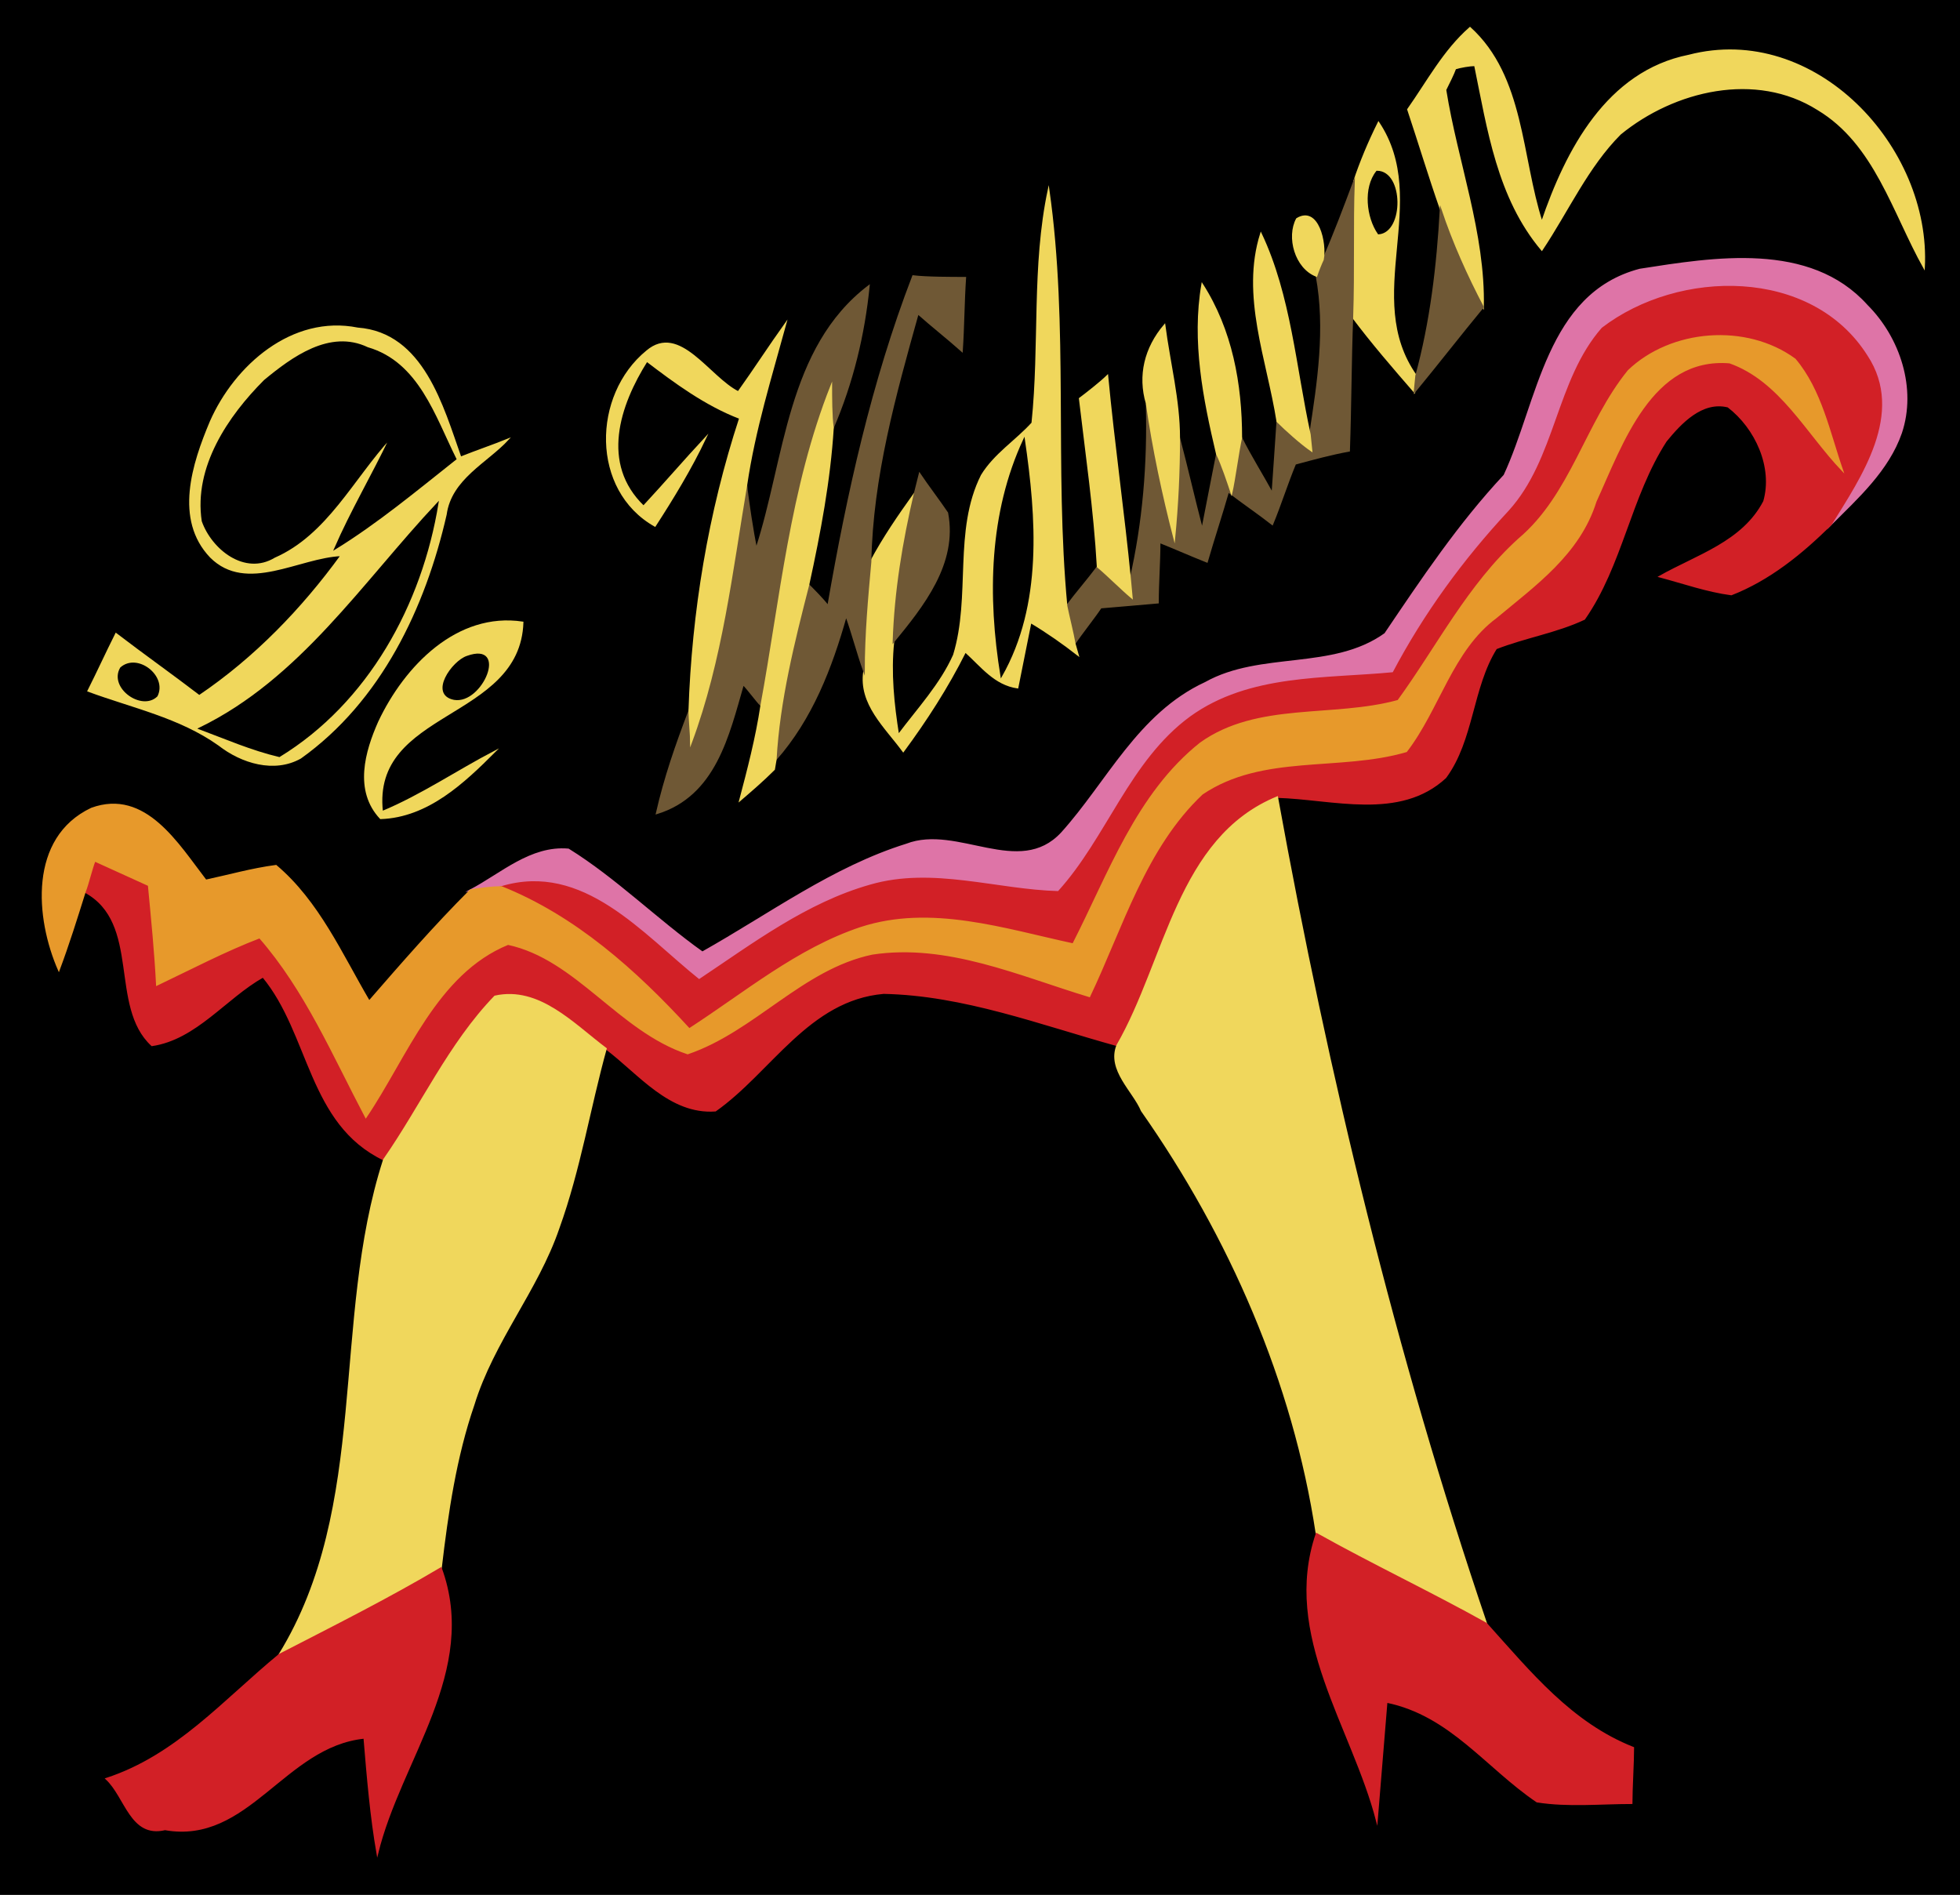 <?xml version="1.0" encoding="UTF-8"?>
<svg xmlns="http://www.w3.org/2000/svg" xmlns:xlink="http://www.w3.org/1999/xlink" width="120pt" height="116pt" viewBox="0 0 120 116" version="1.1">
<g id="surface1">
<rect x="0" y="0" width="120" height="116" style="fill:rgb(0%,0%,0%);fill-opacity:1;stroke:none;"/>
<path style="fill:none;stroke-width:0.938;stroke-linecap:butt;stroke-linejoin:miter;stroke:rgb(0%,0%,0%);stroke-opacity:1;stroke-miterlimit:10;" d="M 0 1160 L 1200 1160 L 1200 0 L 0 0 Z M 0 1160 " transform="matrix(0.1,0,0,-0.1,0,116)"/>
<path style=" stroke:none;fill-rule:nonzero;fill:rgb(94.139%,84.375%,36.084%);fill-opacity:1;" d="M 86.199 6.699 C 87.398 5 88.398 3.102 90 1.699 C 93.301 4.699 93.102 9.602 94.398 13.602 C 95.898 9.199 98.398 4.398 103.398 3.398 C 111.102 1.398 118.199 9 117.801 16.398 C 115.898 13 114.801 8.801 111.301 6.699 C 107.5 4.301 102.5 5.5 99.199 8.199 C 97.199 10.199 96 12.898 94.398 15.301 C 91.699 12.102 91.102 7.898 90.301 4 C 90 4 89.398 4.102 89.102 4.199 C 89 4.5 88.699 5.102 88.5 5.5 C 89.199 9.898 90.898 14.301 90.801 18.801 C 89.801 16.898 88.898 14.898 88.199 12.801 C 87.5 10.801 86.898 8.801 86.199 6.699 "/>
<path style="fill:none;stroke-width:0.938;stroke-linecap:butt;stroke-linejoin:miter;stroke:rgb(94.139%,84.375%,36.084%);stroke-opacity:1;stroke-miterlimit:10;" d="M 861.992 1093.008 C 873.984 1110 883.984 1128.984 900 1143.008 C 933.008 1113.008 931.016 1063.984 943.984 1023.984 C 958.984 1068.008 983.984 1116.016 1033.984 1126.016 C 1111.016 1146.016 1181.992 1070 1178.008 996.016 C 1158.984 1030 1148.008 1071.992 1113.008 1093.008 C 1075 1116.992 1025 1105 991.992 1078.008 C 971.992 1058.008 960 1031.016 943.984 1006.992 C 916.992 1038.984 911.016 1081.016 903.008 1120 C 900 1120 893.984 1118.984 891.016 1118.008 C 890 1115 886.992 1108.984 885 1105 C 891.992 1061.016 908.984 1016.992 908.008 971.992 C 898.008 991.016 888.984 1011.016 881.992 1031.992 C 875 1051.992 868.984 1071.992 861.992 1093.008 Z M 861.992 1093.008 " transform="matrix(0.1,0,0,-0.1,0,116)"/>
<path style=" stroke:none;fill-rule:nonzero;fill:rgb(94.139%,84.375%,36.084%);fill-opacity:1;" d="M 84.398 7.5 C 87.602 12.301 83.301 18.199 86.699 23 L 86.602 24 C 85.301 22.5 84 21 82.801 19.398 C 82.898 16.602 82.801 13.801 82.898 11.102 C 83.301 9.898 83.801 8.699 84.398 7.5 "/>
<path style="fill:none;stroke-width:0.938;stroke-linecap:butt;stroke-linejoin:miter;stroke:rgb(94.139%,84.375%,36.084%);stroke-opacity:1;stroke-miterlimit:10;" d="M 843.984 1085 C 876.016 1036.992 833.008 978.008 866.992 930 L 866.016 920 C 853.008 935 840 950 828.008 966.016 C 828.984 993.984 828.008 1021.992 828.984 1048.984 C 833.008 1061.016 838.008 1073.008 843.984 1085 Z M 843.984 1085 " transform="matrix(0.1,0,0,-0.1,0,116)"/>
<path style=" stroke:none;fill-rule:nonzero;fill:rgb(0%,0%,0%);fill-opacity:1;" d="M 84.301 10.5 C 85.898 10.5 85.898 14.199 84.398 14.301 C 83.699 13.301 83.5 11.5 84.301 10.5 "/>
<path style="fill:none;stroke-width:0.938;stroke-linecap:butt;stroke-linejoin:miter;stroke:rgb(0%,0%,0%);stroke-opacity:1;stroke-miterlimit:10;" d="M 843.008 1055 C 858.984 1055 858.984 1018.008 843.984 1016.992 C 836.992 1026.992 835 1045 843.008 1055 Z M 843.008 1055 " transform="matrix(0.1,0,0,-0.1,0,116)"/>
<path style=" stroke:none;fill-rule:nonzero;fill:rgb(43.53%,34.521%,20.776%);fill-opacity:1;" d="M 81 15.898 C 81.699 14.301 82.301 12.699 82.898 11.102 C 82.801 13.801 82.898 16.602 82.801 19.398 C 82.699 22.102 82.699 24.801 82.602 27.602 C 81.5 27.801 80.398 28.102 79.301 28.398 C 78.801 29.602 78.398 30.898 77.898 32.102 C 77 31.398 76.102 30.801 75.199 30.102 C 74.801 31.5 74.301 33 73.898 34.398 C 72.898 34 72 33.602 71 33.199 C 71 34.398 70.898 35.699 70.898 36.898 C 69.699 37 68.602 37.102 67.398 37.199 C 67 37.801 66.199 38.801 65.801 39.398 C 65.699 38.801 65.398 37.602 65.301 37.102 C 65.898 36.301 66.602 35.5 67.199 34.699 C 67.699 35.102 68.699 36.102 69.301 36.602 L 69.199 35.5 C 70 32 70.301 28.398 70.199 24.699 C 70.602 27.5 71.199 30.301 71.898 33 C 72.102 30.898 72.199 28.898 72.199 26.801 C 72.699 28.699 73.102 30.5 73.602 32.398 C 73.898 30.898 74.199 29.301 74.5 27.801 C 74.801 28.398 75.199 29.602 75.398 30.199 C 75.602 29.301 75.801 27.699 76 26.801 C 76.602 28 77.301 29.102 77.898 30.199 C 78 28.699 78.102 27.301 78.199 25.801 C 78.699 26.301 79.699 27.199 80.301 27.602 L 80.199 26.602 C 80.699 23.398 81.199 20.102 80.602 16.898 C 80.699 16.602 80.898 16.102 81 15.898 "/>
<path style="fill:none;stroke-width:0.938;stroke-linecap:butt;stroke-linejoin:miter;stroke:rgb(43.53%,34.521%,20.776%);stroke-opacity:1;stroke-miterlimit:10;" d="M 810 1001.016 C 816.992 1016.992 823.008 1033.008 828.984 1048.984 C 828.008 1021.992 828.984 993.984 828.008 966.016 C 826.992 938.984 826.992 911.992 826.016 883.984 C 815 881.992 803.984 878.984 793.008 876.016 C 788.008 863.984 783.984 851.016 778.984 838.984 C 770 846.016 761.016 851.992 751.992 858.984 C 748.008 845 743.008 830 738.984 816.016 C 728.984 820 720 823.984 710 828.008 C 710 816.016 708.984 803.008 708.984 791.016 C 696.992 790 686.016 788.984 673.984 788.008 C 670 781.992 661.992 771.992 658.008 766.016 C 656.992 771.992 653.984 783.984 653.008 788.984 C 658.984 796.992 666.016 805 671.992 813.008 C 676.992 808.984 686.992 798.984 693.008 793.984 L 691.992 805 C 700 840 703.008 876.016 701.992 913.008 C 706.016 885 711.992 856.992 718.984 830 C 721.016 851.016 721.992 871.016 721.992 891.992 C 726.992 873.008 731.016 855 736.016 836.016 C 738.984 851.016 741.992 866.992 745 881.992 C 748.008 876.016 751.992 863.984 753.984 858.008 C 756.016 866.992 758.008 883.008 760 891.992 C 766.016 880 773.008 868.984 778.984 858.008 C 780 873.008 781.016 886.992 781.992 901.992 C 786.992 896.992 796.992 888.008 803.008 883.984 L 801.992 893.984 C 806.992 926.016 811.992 958.984 806.016 991.016 C 806.992 993.984 808.984 998.984 810 1001.016 Z M 810 1001.016 " transform="matrix(0.1,0,0,-0.1,0,116)"/>
<path style=" stroke:none;fill-rule:nonzero;fill:rgb(94.139%,84.375%,36.084%);fill-opacity:1;" d="M 63.199 25.898 C 63.699 21.102 63.199 16.301 64.199 11.602 C 65.398 20 64.5 28.602 65.301 37.102 C 65.398 37.602 65.699 38.801 65.801 39.398 L 66 40.102 C 65.102 39.398 64.102 38.699 63.102 38.102 C 62.898 39.102 62.5 41.102 62.301 42.102 C 60.898 41.898 60.102 40.801 59.102 39.898 C 58 42.102 56.699 44.102 55.301 46 C 54.199 44.5 52.602 43.102 52.898 41.102 C 52.898 38.801 53.102 36.602 53.301 34.398 C 54.102 32.898 55 31.602 56 30.199 C 55.301 33.199 54.801 36.199 54.699 39.301 C 54.5 41.199 54.699 43.102 55 45 C 56.199 43.398 57.602 41.898 58.398 40.102 C 59.5 36.5 58.398 32.5 60.102 29.102 C 60.898 27.801 62.199 27 63.199 25.898 "/>
<path style="fill:none;stroke-width:0.938;stroke-linecap:butt;stroke-linejoin:miter;stroke:rgb(94.139%,84.375%,36.084%);stroke-opacity:1;stroke-miterlimit:10;" d="M 631.992 901.016 C 636.992 948.984 631.992 996.992 641.992 1043.984 C 653.984 960 645 873.984 653.008 788.984 C 653.984 783.984 656.992 771.992 658.008 766.016 L 660 758.984 C 651.016 766.016 641.016 773.008 631.016 778.984 C 628.984 768.984 625 748.984 623.008 738.984 C 608.984 741.016 601.016 751.992 591.016 761.016 C 580 738.984 566.992 718.984 553.008 700 C 541.992 715 526.016 728.984 528.984 748.984 C 528.984 771.992 531.016 793.984 533.008 816.016 C 541.016 831.016 550 843.984 560 858.008 C 553.008 828.008 548.008 798.008 546.992 766.992 C 545 748.008 546.992 728.984 550 710 C 561.992 726.016 576.016 741.016 583.984 758.984 C 595 795 583.984 835 601.016 868.984 C 608.984 881.992 621.992 890 631.992 901.016 Z M 631.992 901.016 " transform="matrix(0.1,0,0,-0.1,0,116)"/>
<path style=" stroke:none;fill-rule:nonzero;fill:rgb(94.139%,84.375%,36.084%);fill-opacity:1;" d="M 79.398 13.398 C 80.699 12.602 81.199 14.898 81 15.898 C 80.898 16.102 80.699 16.602 80.602 16.898 C 79.301 16.398 78.801 14.5 79.398 13.398 "/>
<path style="fill:none;stroke-width:0.938;stroke-linecap:butt;stroke-linejoin:miter;stroke:rgb(94.139%,84.375%,36.084%);stroke-opacity:1;stroke-miterlimit:10;" d="M 793.984 1026.016 C 806.992 1033.984 811.992 1011.016 810 1001.016 C 808.984 998.984 806.992 993.984 806.016 991.016 C 793.008 996.016 788.008 1015 793.984 1026.016 Z M 793.984 1026.016 " transform="matrix(0.1,0,0,-0.1,0,116)"/>
<path style=" stroke:none;fill-rule:nonzero;fill:rgb(43.53%,34.521%,20.776%);fill-opacity:1;" d="M 88.199 12.801 C 88.898 14.898 89.801 16.898 90.801 18.801 C 89.398 20.5 88 22.301 86.602 24 L 86.699 23 C 87.602 19.699 88 16.301 88.199 12.801 "/>
<path style="fill:none;stroke-width:0.938;stroke-linecap:butt;stroke-linejoin:miter;stroke:rgb(43.53%,34.521%,20.776%);stroke-opacity:1;stroke-miterlimit:10;" d="M 881.992 1031.992 C 888.984 1011.016 898.008 991.016 908.008 971.992 C 893.984 955 880 936.992 866.016 920 L 866.992 930 C 876.016 963.008 880 996.992 881.992 1031.992 Z M 881.992 1031.992 " transform="matrix(0.1,0,0,-0.1,0,116)"/>
<path style=" stroke:none;fill-rule:nonzero;fill:rgb(94.139%,84.375%,36.084%);fill-opacity:1;" d="M 77.199 14.301 C 79 18.102 79.301 22.5 80.199 26.602 L 80.301 27.602 C 79.699 27.199 78.699 26.301 78.199 25.801 C 77.602 22 76 18.102 77.199 14.301 "/>
<path style="fill:none;stroke-width:0.938;stroke-linecap:butt;stroke-linejoin:miter;stroke:rgb(94.139%,84.375%,36.084%);stroke-opacity:1;stroke-miterlimit:10;" d="M 771.992 1016.992 C 790 978.984 793.008 935 801.992 893.984 L 803.008 883.984 C 796.992 888.008 786.992 896.992 781.992 901.992 C 776.016 940 760 978.984 771.992 1016.992 Z M 771.992 1016.992 " transform="matrix(0.1,0,0,-0.1,0,116)"/>
<path style=" stroke:none;fill-rule:nonzero;fill:rgb(87.109%,45.483%,65.43%);fill-opacity:1;" d="M 100.398 16.5 C 104.898 15.801 110.801 14.801 114.301 18.699 C 116.301 20.699 117.301 23.801 116.398 26.5 C 115.602 28.801 113.699 30.5 112.102 32.102 C 113.898 29.199 116.602 25.301 114.301 21.801 C 110.898 16.398 102.801 16.5 98.102 20.102 C 95.301 23.301 95.301 28.102 92.398 31.301 C 89.602 34.301 87.199 37.602 85.301 41.199 C 81.102 41.602 76.5 41.301 72.898 43.898 C 69.199 46.602 67.801 51.301 64.801 54.602 C 61 54.5 57.102 53.102 53.301 54.199 C 49.398 55.301 46.102 57.801 42.801 60 C 39.301 57.199 35.699 52.801 30.699 54.301 C 30.199 54.301 29.301 54.398 28.801 54.5 C 30.699 53.5 32.5 51.801 34.801 52 C 37.699 53.801 40.199 56.301 43 58.301 C 47.102 56 51 53.102 55.5 51.699 C 58.602 50.5 62.398 53.801 65 51 C 67.801 47.898 69.699 43.699 73.801 41.801 C 77.199 39.898 81.602 41.102 84.801 38.801 C 87.102 35.398 89.301 32.102 92.102 29.102 C 94.199 24.602 94.699 18 100.398 16.5 "/>
<path style="fill:none;stroke-width:0.938;stroke-linecap:butt;stroke-linejoin:miter;stroke:rgb(87.109%,45.483%,65.43%);stroke-opacity:1;stroke-miterlimit:10;" d="M 1003.984 995 C 1048.984 1001.992 1108.008 1011.992 1143.008 973.008 C 1163.008 953.008 1173.008 921.992 1163.984 895 C 1156.016 871.992 1136.992 855 1121.016 838.984 C 1138.984 868.008 1166.016 906.992 1143.008 941.992 C 1108.984 996.016 1028.008 995 981.016 958.984 C 953.008 926.992 953.008 878.984 923.984 846.992 C 896.016 816.992 871.992 783.984 853.008 748.008 C 811.016 743.984 765 746.992 728.984 721.016 C 691.992 693.984 678.008 646.992 648.008 613.984 C 610 615 571.016 628.984 533.008 618.008 C 493.984 606.992 461.016 581.992 428.008 560 C 393.008 588.008 356.992 631.992 306.992 616.992 C 301.992 616.992 293.008 616.016 288.008 615 C 306.992 625 325 641.992 348.008 640 C 376.992 621.992 401.992 596.992 430 576.992 C 471.016 600 510 628.984 555 643.008 C 586.016 655 623.984 621.992 650 650 C 678.008 681.016 696.992 723.008 738.008 741.992 C 771.992 761.016 816.016 748.984 848.008 771.992 C 871.016 806.016 893.008 838.984 921.016 868.984 C 941.992 913.984 946.992 980 1003.984 995 Z M 1003.984 995 " transform="matrix(0.1,0,0,-0.1,0,116)"/>
<path style=" stroke:none;fill-rule:nonzero;fill:rgb(43.53%,34.521%,20.776%);fill-opacity:1;" d="M 55.898 16.898 C 56.699 17 58.301 17 59.102 17 C 59 18.5 59 20 58.898 21.5 C 58 20.699 57.102 20 56.199 19.199 C 54.801 24.199 53.398 29.199 53.301 34.398 C 53.102 36.602 52.898 38.801 52.898 41.102 C 52.5 40 52.199 38.801 51.801 37.699 C 50.898 40.898 49.699 44 47.5 46.5 C 47.699 42.898 48.602 39.301 49.5 35.801 C 49.801 36.102 50.398 36.699 50.699 37.102 C 51.898 30.199 53.398 23.398 55.898 16.898 "/>
<path style="fill:none;stroke-width:0.938;stroke-linecap:butt;stroke-linejoin:miter;stroke:rgb(43.53%,34.521%,20.776%);stroke-opacity:1;stroke-miterlimit:10;" d="M 558.984 991.016 C 566.992 990 583.008 990 591.016 990 C 590 975 590 960 588.984 945 C 580 953.008 571.016 960 561.992 968.008 C 548.008 918.008 533.984 868.008 533.008 816.016 C 531.016 793.984 528.984 771.992 528.984 748.984 C 525 760 521.992 771.992 518.008 783.008 C 508.984 751.016 496.992 720 475 695 C 476.992 731.016 486.016 766.992 495 801.992 C 498.008 798.984 503.984 793.008 506.992 788.984 C 518.984 858.008 533.984 926.016 558.984 991.016 Z M 558.984 991.016 " transform="matrix(0.1,0,0,-0.1,0,116)"/>
<path style=" stroke:none;fill-rule:nonzero;fill:rgb(43.53%,34.521%,20.776%);fill-opacity:1;" d="M 46.301 33.602 C 48.102 28.102 48.199 21.301 53.199 17.5 C 52.898 20.5 52.199 23.398 51 26.199 C 50.898 25.5 50.898 24.301 50.898 23.602 C 48.398 29.898 47.801 36.699 46.602 43.199 C 46.301 42.898 45.801 42.199 45.5 41.898 C 44.602 45 43.801 48.699 40.199 49.801 C 40.699 47.602 41.398 45.602 42.199 43.5 C 42.199 44 42.301 45 42.301 45.5 C 44.199 40.398 44.801 35 45.699 29.699 C 45.801 30.699 46.102 32.602 46.301 33.602 "/>
<path style="fill:none;stroke-width:0.938;stroke-linecap:butt;stroke-linejoin:miter;stroke:rgb(43.53%,34.521%,20.776%);stroke-opacity:1;stroke-miterlimit:10;" d="M 463.008 823.984 C 481.016 878.984 481.992 946.992 531.992 985 C 528.984 955 521.992 926.016 510 898.008 C 508.984 905 508.984 916.992 508.984 923.984 C 483.984 861.016 478.008 793.008 466.016 728.008 C 463.008 731.016 458.008 738.008 455 741.016 C 446.016 710 438.008 673.008 401.992 661.992 C 406.992 683.984 413.984 703.984 421.992 725 C 421.992 720 423.008 710 423.008 705 C 441.992 756.016 448.008 810 456.992 863.008 C 458.008 853.008 461.016 833.984 463.008 823.984 Z M 463.008 823.984 " transform="matrix(0.1,0,0,-0.1,0,116)"/>
<path style=" stroke:none;fill-rule:nonzero;fill:rgb(94.139%,84.375%,36.084%);fill-opacity:1;" d="M 73.602 17.398 C 75.398 20.199 76 23.5 76 26.801 C 75.801 27.699 75.602 29.301 75.398 30.199 C 75.199 29.602 74.801 28.398 74.5 27.801 C 73.699 24.398 73 20.898 73.602 17.398 "/>
<path style="fill:none;stroke-width:0.938;stroke-linecap:butt;stroke-linejoin:miter;stroke:rgb(94.139%,84.375%,36.084%);stroke-opacity:1;stroke-miterlimit:10;" d="M 736.016 986.016 C 753.984 958.008 760 925 760 891.992 C 758.008 883.008 756.016 866.992 753.984 858.008 C 751.992 863.984 748.008 876.016 745 881.992 C 736.992 916.016 730 951.016 736.016 986.016 Z M 736.016 986.016 " transform="matrix(0.1,0,0,-0.1,0,116)"/>
<path style=" stroke:none;fill-rule:nonzero;fill:rgb(82.422%,12.547%,14.893%);fill-opacity:1;" d="M 98.102 20.102 C 102.801 16.5 110.898 16.398 114.301 21.801 C 116.602 25.301 113.898 29.199 112.102 32.102 C 110.301 33.898 108.301 35.5 106 36.398 C 104.5 36.199 103.102 35.699 101.602 35.301 C 103.898 34 106.699 33.199 108 30.699 C 108.602 28.602 107.5 26.199 105.801 24.898 C 104.199 24.5 102.898 25.898 102 27 C 99.801 30.398 99.301 34.602 97 37.898 C 95.301 38.699 93.398 39 91.602 39.699 C 90.102 42.102 90.199 45.301 88.5 47.602 C 85.699 50.199 81.602 48.898 78.199 48.801 C 72.102 51.301 71.398 58.801 68.398 64 C 63.699 62.699 59 60.898 54.102 60.801 C 49.5 61.199 47.199 65.602 43.801 68 C 41 68.199 39.102 65.699 37.102 64.199 C 35.102 62.699 33 60.398 30.301 61 C 27.5 63.898 25.801 67.699 23.5 71 C 18.898 68.801 19 63.301 16.102 59.801 C 13.801 61.102 12 63.602 9.301 64 C 6.699 61.602 8.699 56.5 5.199 54.602 C 5.398 54.102 5.602 53.199 5.801 52.699 C 6.898 53.199 8 53.699 9.102 54.199 C 9.301 56.301 9.5 58.301 9.602 60.301 C 11.699 59.301 13.801 58.199 15.898 57.398 C 18.699 60.602 20.398 64.602 22.398 68.398 C 24.898 64.699 26.699 59.602 31.102 57.801 C 35.301 58.699 37.898 63.102 42.102 64.5 C 46.199 63.102 49.102 59.301 53.398 58.398 C 58 57.699 62.398 59.699 66.699 61 C 68.699 56.801 70.102 51.898 73.602 48.602 C 77.301 46.102 82 47.199 86.102 46 C 88.102 43.398 88.898 39.801 91.602 37.801 C 94 35.801 96.699 33.898 97.699 30.699 C 99.301 27.199 101.102 21.801 105.898 22.199 C 109 23.301 110.602 26.5 112.801 28.801 C 112 26.5 111.5 23.898 109.898 22 C 106.898 19.801 102.301 20.199 99.699 22.699 C 97.102 25.898 96.199 30.301 93 33 C 89.898 35.801 88 39.602 85.602 42.898 C 81.602 44 77 43 73.5 45.5 C 69.602 48.602 67.898 53.5 65.699 57.801 C 61.5 56.898 57 55.398 52.699 56.801 C 48.801 58.102 45.602 60.801 42.199 63 C 38.898 59.398 35.199 56.102 30.699 54.301 C 35.699 52.801 39.301 57.199 42.801 60 C 46.102 57.801 49.398 55.301 53.301 54.199 C 57.102 53.102 61 54.5 64.801 54.602 C 67.801 51.301 69.199 46.602 72.898 43.898 C 76.5 41.301 81.102 41.602 85.301 41.199 C 87.199 37.602 89.602 34.301 92.398 31.301 C 95.301 28.102 95.301 23.301 98.102 20.102 "/>
<path style="fill:none;stroke-width:0.938;stroke-linecap:butt;stroke-linejoin:miter;stroke:rgb(82.422%,12.547%,14.893%);stroke-opacity:1;stroke-miterlimit:10;" d="M 981.016 958.984 C 1028.008 995 1108.984 996.016 1143.008 941.992 C 1166.016 906.992 1138.984 868.008 1121.016 838.984 C 1103.008 821.016 1083.008 805 1060 796.016 C 1045 798.008 1031.016 803.008 1016.016 806.992 C 1038.984 820 1066.992 828.008 1080 853.008 C 1086.016 873.984 1075 898.008 1058.008 911.016 C 1041.992 915 1028.984 901.016 1020 890 C 998.008 856.016 993.008 813.984 970 781.016 C 953.008 773.008 933.984 770 916.016 763.008 C 901.016 738.984 901.992 706.992 885 683.984 C 856.992 658.008 816.016 671.016 781.992 671.992 C 721.016 646.992 713.984 571.992 683.984 520 C 636.992 533.008 590 551.016 541.016 551.992 C 495 548.008 471.992 503.984 438.008 480 C 410 478.008 391.016 503.008 371.016 518.008 C 351.016 533.008 330 556.016 303.008 550 C 275 521.016 258.008 483.008 235 450 C 188.984 471.992 190 526.992 161.016 561.992 C 138.008 548.984 120 523.984 93.008 520 C 66.992 543.984 86.992 595 51.992 613.984 C 53.984 618.984 56.016 628.008 58.008 633.008 C 68.984 628.008 80 623.008 91.016 618.008 C 93.008 596.992 95 576.992 96.016 556.992 C 116.992 566.992 138.008 578.008 158.984 586.016 C 186.992 553.984 203.984 513.984 223.984 476.016 C 248.984 513.008 266.992 563.984 311.016 581.992 C 353.008 573.008 378.984 528.984 421.016 515 C 461.992 528.984 491.016 566.992 533.984 576.016 C 580 583.008 623.984 563.008 666.992 550 C 686.992 591.992 701.016 641.016 736.016 673.984 C 773.008 698.984 820 688.008 861.016 700 C 881.016 726.016 888.984 761.992 916.016 781.992 C 940 801.992 966.992 821.016 976.992 853.008 C 993.008 888.008 1011.016 941.992 1058.984 938.008 C 1090 926.992 1106.016 895 1128.008 871.992 C 1120 895 1115 921.016 1098.984 940 C 1068.984 961.992 1023.008 958.008 996.992 933.008 C 971.016 901.016 961.992 856.992 930 830 C 898.984 801.992 880 763.984 856.016 731.016 C 816.016 720 770 730 735 705 C 696.016 673.984 678.984 625 656.992 581.992 C 615 591.016 570 606.016 526.992 591.992 C 488.008 578.984 456.016 551.992 421.992 530 C 388.984 566.016 351.992 598.984 306.992 616.992 C 356.992 631.992 393.008 588.008 428.008 560 C 461.016 581.992 493.984 606.992 533.008 618.008 C 571.016 628.984 610 615 648.008 613.984 C 678.008 646.992 691.992 693.984 728.984 721.016 C 765 746.992 811.016 743.984 853.008 748.008 C 871.992 783.984 896.016 816.992 923.984 846.992 C 953.008 878.984 953.008 926.992 981.016 958.984 Z M 981.016 958.984 " transform="matrix(0.1,0,0,-0.1,0,116)"/>
<path style=" stroke:none;fill-rule:nonzero;fill:rgb(94.139%,84.375%,36.084%);fill-opacity:1;" d="M 12.898 25.801 C 14.398 22.398 17.898 19.301 21.898 20.102 C 25.898 20.398 27.102 24.898 28.199 28 C 29.199 27.602 30.102 27.301 31.102 26.898 C 29.801 28.301 27.602 29.301 27.301 31.5 C 26 37.199 23.301 42.898 18.398 46.398 C 16.801 47.301 14.801 46.699 13.398 45.602 C 11 43.898 8.102 43.301 5.398 42.301 C 6 41.102 6.5 40 7.102 38.801 C 8.801 40.102 10.5 41.301 12.199 42.602 C 15.602 40.301 18.5 37.301 20.898 34 C 18.301 34.102 15.102 36.301 12.898 34.102 C 10.699 31.801 11.801 28.398 12.898 25.801 "/>
<path style="fill:none;stroke-width:0.938;stroke-linecap:butt;stroke-linejoin:miter;stroke:rgb(94.139%,84.375%,36.084%);stroke-opacity:1;stroke-miterlimit:10;" d="M 128.984 901.992 C 143.984 936.016 178.984 966.992 218.984 958.984 C 258.984 956.016 271.016 911.016 281.992 880 C 291.992 883.984 301.016 886.992 311.016 891.016 C 298.008 876.992 276.016 866.992 273.008 845 C 260 788.008 233.008 731.016 183.984 696.016 C 168.008 686.992 148.008 693.008 133.984 703.984 C 110 721.016 81.016 726.992 53.984 736.992 C 60 748.984 65 760 71.016 771.992 C 88.008 758.984 105 746.992 121.992 733.984 C 156.016 756.992 185 786.992 208.984 820 C 183.008 818.984 151.016 796.992 128.984 818.984 C 106.992 841.992 118.008 876.016 128.984 901.992 Z M 128.984 901.992 " transform="matrix(0.1,0,0,-0.1,0,116)"/>
<path style=" stroke:none;fill-rule:nonzero;fill:rgb(94.139%,84.375%,36.084%);fill-opacity:1;" d="M 45.199 24 C 46.199 22.602 47.102 21.199 48.102 19.801 C 47.199 23.102 46.199 26.301 45.699 29.699 C 44.801 35 44.199 40.398 42.301 45.5 C 42.301 45 42.199 44 42.199 43.5 C 42.398 37.5 43.398 31.398 45.301 25.602 C 43.199 24.801 41.301 23.398 39.602 22.102 C 37.898 24.801 36.699 28.398 39.398 31 C 40.699 29.602 41.898 28.199 43.199 26.801 C 42.301 28.699 41.199 30.5 40.102 32.199 C 36.199 30 36.301 24.199 39.602 21.5 C 41.602 19.801 43.398 23.102 45.199 24 "/>
<path style="fill:none;stroke-width:0.938;stroke-linecap:butt;stroke-linejoin:miter;stroke:rgb(94.139%,84.375%,36.084%);stroke-opacity:1;stroke-miterlimit:10;" d="M 451.992 920 C 461.992 933.984 471.016 948.008 481.016 961.992 C 471.992 928.984 461.992 896.992 456.992 863.008 C 448.008 810 441.992 756.016 423.008 705 C 423.008 710 421.992 720 421.992 725 C 423.984 785 433.984 846.016 453.008 903.984 C 431.992 911.992 413.008 926.016 396.016 938.984 C 378.984 911.992 366.992 876.016 393.984 850 C 406.992 863.984 418.984 878.008 431.992 891.992 C 423.008 873.008 411.992 855 401.016 838.008 C 361.992 860 363.008 918.008 396.016 945 C 416.016 961.992 433.984 928.984 451.992 920 Z M 451.992 920 " transform="matrix(0.1,0,0,-0.1,0,116)"/>
<path style=" stroke:none;fill-rule:nonzero;fill:rgb(0%,0%,0%);fill-opacity:1;" d="M 16.199 23.301 C 17.898 21.898 20.199 20.199 22.5 21.301 C 25.602 22.199 26.602 25.5 27.898 28.102 C 25.5 30 23.102 32 20.5 33.602 C 21.5 31.301 22.801 29.102 23.898 26.801 C 21.602 29.301 20 32.699 16.801 34.102 C 15 35.199 13 33.602 12.398 31.898 C 11.898 28.602 14 25.5 16.199 23.301 "/>
<path style="fill:none;stroke-width:0.938;stroke-linecap:butt;stroke-linejoin:miter;stroke:rgb(0%,0%,0%);stroke-opacity:1;stroke-miterlimit:10;" d="M 161.992 926.992 C 178.984 941.016 201.992 958.008 225 946.992 C 256.016 938.008 266.016 905 278.984 878.984 C 255 860 231.016 840 205 823.984 C 215 846.992 228.008 868.984 238.984 891.992 C 216.016 866.992 200 833.008 168.008 818.984 C 150 808.008 130 823.984 123.984 841.016 C 118.984 873.984 140 905 161.992 926.992 Z M 161.992 926.992 " transform="matrix(0.1,0,0,-0.1,0,116)"/>
<path style=" stroke:none;fill-rule:nonzero;fill:rgb(94.139%,84.375%,36.084%);fill-opacity:1;" d="M 70.199 24.699 C 69.699 23 70.102 21.301 71.301 19.898 C 71.602 22.199 72.199 24.5 72.199 26.801 C 72.199 28.898 72.102 30.898 71.898 33 C 71.199 30.301 70.602 27.5 70.199 24.699 "/>
<path style="fill:none;stroke-width:0.938;stroke-linecap:butt;stroke-linejoin:miter;stroke:rgb(94.139%,84.375%,36.084%);stroke-opacity:1;stroke-miterlimit:10;" d="M 701.992 913.008 C 696.992 930 701.016 946.992 713.008 961.016 C 716.016 938.008 721.992 915 721.992 891.992 C 721.992 871.016 721.016 851.016 718.984 830 C 711.992 856.992 706.016 885 701.992 913.008 Z M 701.992 913.008 " transform="matrix(0.1,0,0,-0.1,0,116)"/>
<path style=" stroke:none;fill-rule:nonzero;fill:rgb(90.625%,59.959%,16.869%);fill-opacity:1;" d="M 99.699 22.699 C 102.301 20.199 106.898 19.801 109.898 22 C 111.5 23.898 112 26.5 112.801 28.801 C 110.602 26.5 109 23.301 105.898 22.199 C 101.102 21.801 99.301 27.199 97.699 30.699 C 96.699 33.898 94 35.801 91.602 37.801 C 88.898 39.801 88.102 43.398 86.102 46 C 82 47.199 77.301 46.102 73.602 48.602 C 70.102 51.898 68.699 56.801 66.699 61 C 62.398 59.699 58 57.699 53.398 58.398 C 49.102 59.301 46.199 63.102 42.102 64.5 C 37.898 63.102 35.301 58.699 31.102 57.801 C 26.699 59.602 24.898 64.699 22.398 68.398 C 20.398 64.602 18.699 60.602 15.898 57.398 C 13.801 58.199 11.699 59.301 9.602 60.301 C 9.5 58.301 9.301 56.301 9.102 54.199 C 8 53.699 6.898 53.199 5.801 52.699 C 5.602 53.199 5.398 54.102 5.199 54.602 C 4.699 56.199 4.199 57.801 3.602 59.398 C 2.199 56.199 1.801 51.301 5.602 49.5 C 8.898 48.301 10.898 51.699 12.602 53.898 C 14 53.602 15.398 53.199 16.898 53 C 19.5 55.199 20.898 58.398 22.602 61.301 C 24.602 59 26.602 56.699 28.801 54.5 C 29.301 54.398 30.199 54.301 30.699 54.301 C 35.199 56.102 38.898 59.398 42.199 63 C 45.602 60.801 48.801 58.102 52.699 56.801 C 57 55.398 61.5 56.898 65.699 57.801 C 67.898 53.5 69.602 48.602 73.5 45.5 C 77 43 81.602 44 85.602 42.898 C 88 39.602 89.898 35.801 93 33 C 96.199 30.301 97.102 25.898 99.699 22.699 "/>
<path style="fill:none;stroke-width:0.938;stroke-linecap:butt;stroke-linejoin:miter;stroke:rgb(90.625%,59.959%,16.869%);stroke-opacity:1;stroke-miterlimit:10;" d="M 996.992 933.008 C 1023.008 958.008 1068.984 961.992 1098.984 940 C 1115 921.016 1120 895 1128.008 871.992 C 1106.016 895 1090 926.992 1058.984 938.008 C 1011.016 941.992 993.008 888.008 976.992 853.008 C 966.992 821.016 940 801.992 916.016 781.992 C 888.984 761.992 881.016 726.016 861.016 700 C 820 688.008 773.008 698.984 736.016 673.984 C 701.016 641.016 686.992 591.992 666.992 550 C 623.984 563.008 580 583.008 533.984 576.016 C 491.016 566.992 461.992 528.984 421.016 515 C 378.984 528.984 353.008 573.008 311.016 581.992 C 266.992 563.984 248.984 513.008 223.984 476.016 C 203.984 513.984 186.992 553.984 158.984 586.016 C 138.008 578.008 116.992 566.992 96.016 556.992 C 95 576.992 93.008 596.992 91.016 618.008 C 80 623.008 68.984 628.008 58.008 633.008 C 56.016 628.008 53.984 618.984 51.992 613.984 C 46.992 598.008 41.992 581.992 36.016 566.016 C 21.992 598.008 18.008 646.992 56.016 665 C 88.984 676.992 108.984 643.008 126.016 621.016 C 140 623.984 153.984 628.008 168.984 630 C 195 608.008 208.984 576.016 226.016 546.992 C 246.016 570 266.016 593.008 288.008 615 C 293.008 616.016 301.992 616.992 306.992 616.992 C 351.992 598.984 388.984 566.016 421.992 530 C 456.016 551.992 488.008 578.984 526.992 591.992 C 570 606.016 615 591.016 656.992 581.992 C 678.984 625 696.016 673.984 735 705 C 770 730 816.016 720 856.016 731.016 C 880 763.984 898.984 801.992 930 830 C 961.992 856.992 971.016 901.016 996.992 933.008 Z M 996.992 933.008 " transform="matrix(0.1,0,0,-0.1,0,116)"/>
<path style=" stroke:none;fill-rule:nonzero;fill:rgb(94.139%,84.375%,36.084%);fill-opacity:1;" d="M 66.102 24.398 C 66.5 24.102 67.398 23.398 67.801 23 C 68.199 27.199 68.801 31.398 69.199 35.5 L 69.301 36.602 C 68.699 36.102 67.699 35.102 67.199 34.699 C 67 31.199 66.5 27.801 66.102 24.398 "/>
<path style="fill:none;stroke-width:0.938;stroke-linecap:butt;stroke-linejoin:miter;stroke:rgb(94.139%,84.375%,36.084%);stroke-opacity:1;stroke-miterlimit:10;" d="M 661.016 916.016 C 665 918.984 673.984 926.016 678.008 930 C 681.992 888.008 688.008 846.016 691.992 805 L 693.008 793.984 C 686.992 798.984 676.992 808.984 671.992 813.008 C 670 848.008 665 881.992 661.016 916.016 Z M 661.016 916.016 " transform="matrix(0.1,0,0,-0.1,0,116)"/>
<path style=" stroke:none;fill-rule:nonzero;fill:rgb(94.139%,84.375%,36.084%);fill-opacity:1;" d="M 46.602 43.199 C 47.801 36.699 48.398 29.898 50.898 23.602 C 50.898 24.301 50.898 25.5 51 26.199 C 50.801 29.398 50.199 32.602 49.5 35.801 C 48.602 39.301 47.699 42.898 47.5 46.5 L 47.398 47.102 C 46.699 47.801 46 48.398 45.301 49 C 45.801 47.102 46.301 45.199 46.602 43.199 "/>
<path style="fill:none;stroke-width:0.938;stroke-linecap:butt;stroke-linejoin:miter;stroke:rgb(94.139%,84.375%,36.084%);stroke-opacity:1;stroke-miterlimit:10;" d="M 466.016 728.008 C 478.008 793.008 483.984 861.016 508.984 923.984 C 508.984 916.992 508.984 905 510 898.008 C 508.008 866.016 501.992 833.984 495 801.992 C 486.016 766.992 476.992 731.016 475 695 L 473.984 688.984 C 466.992 681.992 460 676.016 453.008 670 C 458.008 688.984 463.008 708.008 466.016 728.008 Z M 466.016 728.008 " transform="matrix(0.1,0,0,-0.1,0,116)"/>
<path style=" stroke:none;fill-rule:nonzero;fill:rgb(0%,0%,0%);fill-opacity:1;" d="M 61.301 41.398 C 60.5 36.5 60.602 31.398 62.699 26.898 C 63.398 31.699 63.801 37 61.301 41.398 "/>
<path style="fill:none;stroke-width:0.938;stroke-linecap:butt;stroke-linejoin:miter;stroke:rgb(0%,0%,0%);stroke-opacity:1;stroke-miterlimit:10;" d="M 613.008 746.016 C 605 795 606.016 846.016 626.992 891.016 C 633.984 843.008 638.008 790 613.008 746.016 Z M 613.008 746.016 " transform="matrix(0.1,0,0,-0.1,0,116)"/>
<path style=" stroke:none;fill-rule:nonzero;fill:rgb(43.53%,34.521%,20.776%);fill-opacity:1;" d="M 56.301 29 C 56.699 29.602 57.602 30.801 58 31.398 C 58.602 34.5 56.5 37.102 54.699 39.301 C 54.801 36.199 55.301 33.199 56 30.199 L 56.301 29 "/>
<path style="fill:none;stroke-width:0.938;stroke-linecap:butt;stroke-linejoin:miter;stroke:rgb(43.53%,34.521%,20.776%);stroke-opacity:1;stroke-miterlimit:10;" d="M 563.008 870 C 566.992 863.984 576.016 851.992 580 846.016 C 586.016 815 565 788.984 546.992 766.992 C 548.008 798.008 553.008 828.008 560 858.008 Z M 563.008 870 " transform="matrix(0.1,0,0,-0.1,0,116)"/>
<path style=" stroke:none;fill-rule:nonzero;fill:rgb(0%,0%,0%);fill-opacity:1;" d="M 12.199 44.602 C 18.398 41.602 22.199 35.699 26.801 30.801 C 25.801 37 22.5 43 17.102 46.301 C 15.398 45.898 13.801 45.199 12.199 44.602 "/>
<path style="fill:none;stroke-width:0.938;stroke-linecap:butt;stroke-linejoin:miter;stroke:rgb(0%,0%,0%);stroke-opacity:1;stroke-miterlimit:10;" d="M 121.992 713.984 C 183.984 743.984 221.992 803.008 268.008 851.992 C 258.008 790 225 730 171.016 696.992 C 153.984 701.016 138.008 708.008 121.992 713.984 Z M 121.992 713.984 " transform="matrix(0.1,0,0,-0.1,0,116)"/>
<path style=" stroke:none;fill-rule:nonzero;fill:rgb(94.139%,84.375%,36.084%);fill-opacity:1;" d="M 23.199 44.199 C 24.801 40.801 28 37.5 32 38.102 C 31.801 44.102 22.699 43.398 23.398 49.699 C 25.801 48.699 28 47.199 30.301 46 C 28.398 47.898 26.199 50 23.301 50.102 C 21.699 48.398 22.398 46 23.199 44.199 "/>
<path style="fill:none;stroke-width:0.938;stroke-linecap:butt;stroke-linejoin:miter;stroke:rgb(94.139%,84.375%,36.084%);stroke-opacity:1;stroke-miterlimit:10;" d="M 231.992 718.008 C 248.008 751.992 280 785 320 778.984 C 318.008 718.984 226.992 726.016 233.984 663.008 C 258.008 673.008 280 688.008 303.008 700 C 283.984 681.016 261.992 660 233.008 658.984 C 216.992 676.016 223.984 700 231.992 718.008 Z M 231.992 718.008 " transform="matrix(0.1,0,0,-0.1,0,116)"/>
<path style=" stroke:none;fill-rule:nonzero;fill:rgb(0%,0%,0%);fill-opacity:1;" d="M 28.602 40.199 C 31.102 39.301 29.5 43.102 27.801 42.801 C 26.301 42.5 27.699 40.5 28.602 40.199 "/>
<path style="fill:none;stroke-width:0.938;stroke-linecap:butt;stroke-linejoin:miter;stroke:rgb(0%,0%,0%);stroke-opacity:1;stroke-miterlimit:10;" d="M 286.016 758.008 C 311.016 766.992 295 728.984 278.008 731.992 C 263.008 735 276.992 755 286.016 758.008 Z M 286.016 758.008 " transform="matrix(0.1,0,0,-0.1,0,116)"/>
<path style=" stroke:none;fill-rule:nonzero;fill:rgb(0%,0%,0%);fill-opacity:1;" d="M 7.398 40.898 C 8.398 40 10.199 41.398 9.602 42.602 C 8.699 43.5 6.699 42.102 7.398 40.898 "/>
<path style="fill:none;stroke-width:0.938;stroke-linecap:butt;stroke-linejoin:miter;stroke:rgb(0%,0%,0%);stroke-opacity:1;stroke-miterlimit:10;" d="M 73.984 751.016 C 83.984 760 101.992 746.016 96.016 733.984 C 86.992 725 66.992 738.984 73.984 751.016 Z M 73.984 751.016 " transform="matrix(0.1,0,0,-0.1,0,116)"/>
<path style=" stroke:none;fill-rule:nonzero;fill:rgb(94.139%,84.375%,36.084%);fill-opacity:1;" d="M 68.398 64 C 71.398 58.801 72.102 51.301 78.199 48.801 C 81.301 65.898 85.398 82.898 91 99.398 C 87.602 97.5 84 95.801 80.602 93.898 C 79.199 84.602 75.301 75.699 69.898 68 C 69.398 66.801 67.801 65.5 68.398 64 "/>
<path style="fill:none;stroke-width:0.938;stroke-linecap:butt;stroke-linejoin:miter;stroke:rgb(94.139%,84.375%,36.084%);stroke-opacity:1;stroke-miterlimit:10;" d="M 683.984 520 C 713.984 571.992 721.016 646.992 781.992 671.992 C 813.008 501.016 853.984 331.016 910 166.016 C 876.016 185 840 201.992 806.016 221.016 C 791.992 313.984 753.008 403.008 698.984 480 C 693.984 491.992 678.008 505 683.984 520 Z M 683.984 520 " transform="matrix(0.1,0,0,-0.1,0,116)"/>
<path style=" stroke:none;fill-rule:nonzero;fill:rgb(94.139%,84.375%,36.084%);fill-opacity:1;" d="M 30.301 61 C 33 60.398 35.102 62.699 37.102 64.199 C 36.102 67.801 35.5 71.602 34.199 75.199 C 32.898 79 30.199 82.102 29 86 C 27.898 89.199 27.398 92.602 27 96 C 23.801 97.898 20.398 99.602 17.102 101.301 C 22.699 92.199 20.301 80.898 23.5 71 C 25.801 67.699 27.5 63.898 30.301 61 "/>
<path style="fill:none;stroke-width:0.938;stroke-linecap:butt;stroke-linejoin:miter;stroke:rgb(94.139%,84.375%,36.084%);stroke-opacity:1;stroke-miterlimit:10;" d="M 303.008 550 C 330 556.016 351.016 533.008 371.016 518.008 C 361.016 481.992 355 443.984 341.992 408.008 C 328.984 370 301.992 338.984 290 300 C 278.984 268.008 273.984 233.984 270 200 C 238.008 181.016 203.984 163.984 171.016 146.992 C 226.992 238.008 203.008 351.016 235 450 C 258.008 483.008 275 521.016 303.008 550 Z M 303.008 550 " transform="matrix(0.1,0,0,-0.1,0,116)"/>
<path style=" stroke:none;fill-rule:nonzero;fill:rgb(82.422%,12.547%,14.893%);fill-opacity:1;" d="M 80.602 93.898 C 84 95.801 87.602 97.5 91 99.398 C 93.699 102.398 96.199 105.5 100 107 C 100 107.898 99.898 109.5 99.898 110.398 C 98 110.398 96 110.602 94.102 110.301 C 91 108.199 88.801 105 84.898 104.199 C 84.699 106.602 84.5 109.102 84.301 111.5 C 82.801 105.699 78.5 100.102 80.602 93.898 "/>
<path style="fill:none;stroke-width:0.938;stroke-linecap:butt;stroke-linejoin:miter;stroke:rgb(82.422%,12.547%,14.893%);stroke-opacity:1;stroke-miterlimit:10;" d="M 806.016 221.016 C 840 201.992 876.016 185 910 166.016 C 936.992 136.016 961.992 105 1000 90 C 1000 81.016 998.984 65 998.984 56.016 C 980 56.016 960 53.984 941.016 56.992 C 910 78.008 888.008 110 848.984 118.008 C 846.992 93.984 845 68.984 843.008 45 C 828.008 103.008 785 158.984 806.016 221.016 Z M 806.016 221.016 " transform="matrix(0.1,0,0,-0.1,0,116)"/>
<path style=" stroke:none;fill-rule:nonzero;fill:rgb(82.422%,12.547%,14.893%);fill-opacity:1;" d="M 17.102 101.301 C 20.398 99.602 23.801 97.898 27 96 C 29.301 102.301 24.5 107.699 23.102 113.5 C 22.699 111.199 22.5 108.801 22.301 106.398 C 17.398 106.898 15.199 112.898 10.102 112 C 8 112.5 7.699 110 6.5 108.898 C 10.801 107.5 13.699 104.102 17.102 101.301 "/>
<path style="fill:none;stroke-width:0.938;stroke-linecap:butt;stroke-linejoin:miter;stroke:rgb(82.422%,12.547%,14.893%);stroke-opacity:1;stroke-miterlimit:10;" d="M 171.016 146.992 C 203.984 163.984 238.008 181.016 270 200 C 293.008 136.992 245 83.008 231.016 25 C 226.992 48.008 225 71.992 223.008 96.016 C 173.984 91.016 151.992 31.016 101.016 40 C 80 35 76.992 60 65 71.016 C 108.008 85 136.992 118.984 171.016 146.992 Z M 171.016 146.992 " transform="matrix(0.1,0,0,-0.1,0,116)"/>
</g>
</svg>

